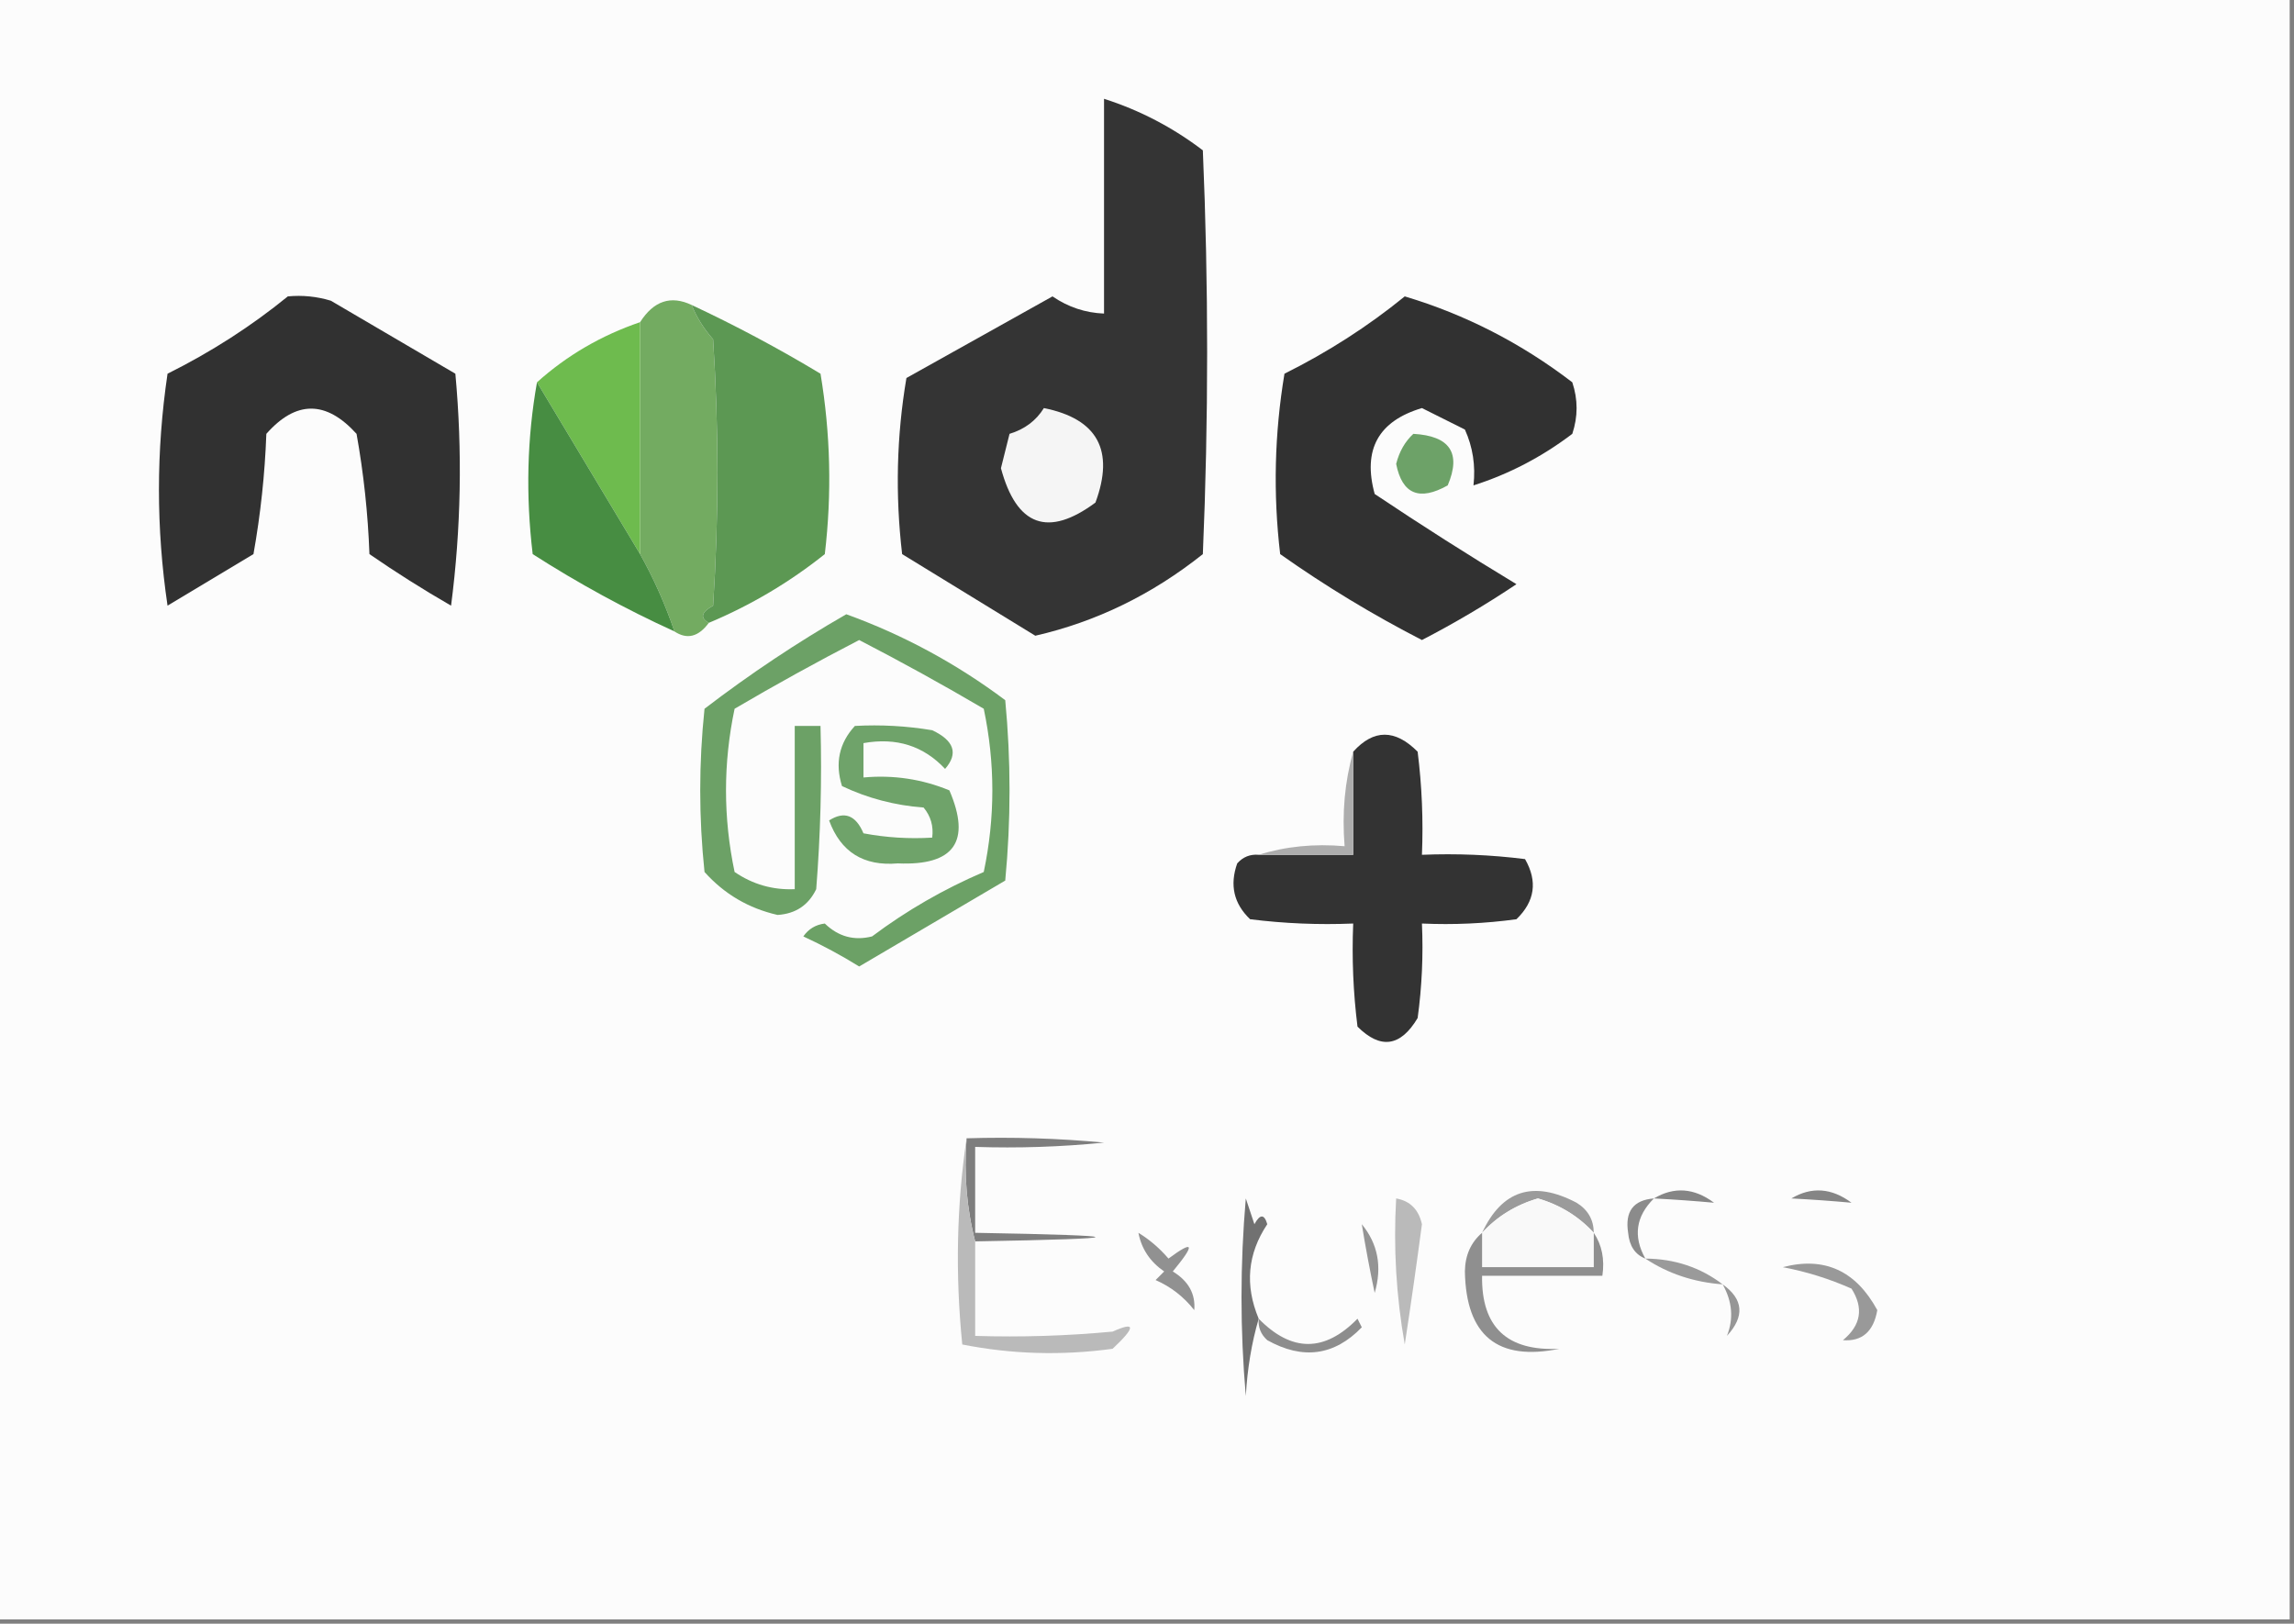 <?xml version="1.0" encoding="UTF-8"?>
<!DOCTYPE svg PUBLIC "-//W3C//DTD SVG 1.1//EN" "http://www.w3.org/Graphics/SVG/1.1/DTD/svg11.dtd">
<svg xmlns="http://www.w3.org/2000/svg" version="1.1" width="267px" height="189px" style="shape-rendering:geometricPrecision; text-rendering:geometricPrecision; image-rendering:optimizeQuality; fill-rule:evenodd; clip-rule:evenodd" xmlns:xlink="http://www.w3.org/1999/xlink">
<rect width="100%" height="100%" fill="#808080" stroke="none"/>
<g><path style="opacity:1" fill="#fcfcfc" d="M -0.5,-0.5 C 88.5,-0.5 177.5,-0.5 266.5,-0.5C 266.5,62.5 266.5,125.5 266.5,188.5C 177.5,188.5 88.5,188.5 -0.5,188.5C -0.5,125.5 -0.5,62.5 -0.5,-0.5 Z"/></g>
<g><path style="opacity:1" fill="#343434" d="M 128.5,11.5 C 132.673,12.837 136.507,14.837 140,17.5C 140.667,33.167 140.667,48.833 140,64.5C 134.095,69.204 127.595,72.371 120.5,74C 115.333,70.833 110.167,67.667 105,64.5C 104.189,57.586 104.355,50.752 105.5,44C 111.167,40.833 116.833,37.667 122.5,34.5C 124.323,35.747 126.323,36.414 128.5,36.5C 128.5,28.167 128.5,19.833 128.5,11.5 Z"/></g>
<g><path style="opacity:1" fill="#313131" d="M 33.5,34.5 C 35.199,34.34 36.866,34.507 38.5,35C 43.333,37.833 48.167,40.667 53,43.5C 53.832,52.519 53.665,61.519 52.5,70.5C 49.249,68.625 46.082,66.625 43,64.5C 42.828,59.798 42.328,55.132 41.5,50.5C 37.955,46.587 34.455,46.587 31,50.5C 30.828,55.202 30.328,59.868 29.5,64.5C 26.167,66.5 22.833,68.5 19.5,70.5C 18.167,61.5 18.167,52.5 19.5,43.5C 24.571,40.974 29.238,37.974 33.5,34.5 Z"/></g>
<g><path style="opacity:1" fill="#73ab61" d="M 80.5,35.5 C 81.082,36.931 81.915,38.264 83,39.5C 83.667,49.833 83.667,60.167 83,70.5C 81.62,71.255 81.453,71.922 82.5,72.5C 81.295,74.138 79.962,74.471 78.5,73.5C 77.439,70.378 76.105,67.378 74.5,64.5C 74.5,55.5 74.5,46.5 74.5,37.5C 76.085,35.018 78.085,34.352 80.5,35.5 Z"/></g>
<g><path style="opacity:1" fill="#313131" d="M 163.5,34.5 C 170.56,36.614 177.06,39.947 183,44.5C 183.667,46.5 183.667,48.5 183,50.5C 179.464,53.184 175.631,55.184 171.5,56.5C 171.756,54.208 171.423,52.041 170.5,50C 168.833,49.167 167.167,48.333 165.5,47.5C 160.42,49.012 158.587,52.345 160,57.5C 165.415,61.125 170.915,64.625 176.5,68C 172.964,70.366 169.297,72.533 165.5,74.5C 159.75,71.543 154.25,68.21 149,64.5C 148.169,57.476 148.336,50.476 149.5,43.5C 154.571,40.974 159.238,37.974 163.5,34.5 Z"/></g>
<g><path style="opacity:1" fill="#6ebb4e" d="M 74.5,37.5 C 74.5,46.5 74.5,55.5 74.5,64.5C 70.5,57.833 66.5,51.167 62.5,44.5C 65.976,41.377 69.976,39.044 74.5,37.5 Z"/></g>
<g><path style="opacity:1" fill="#5c9853" d="M 80.5,35.5 C 85.605,37.887 90.605,40.554 95.5,43.5C 96.664,50.476 96.831,57.476 96,64.5C 91.874,67.791 87.374,70.458 82.5,72.5C 81.453,71.922 81.62,71.255 83,70.5C 83.667,60.167 83.667,49.833 83,39.5C 81.915,38.264 81.082,36.931 80.5,35.5 Z"/></g>
<g><path style="opacity:1" fill="#f5f5f5" d="M 121.5,47.5 C 127.744,48.756 129.744,52.423 127.5,58.5C 121.988,62.585 118.321,61.252 116.5,54.5C 116.833,53.167 117.167,51.833 117.5,50.5C 119.261,49.965 120.594,48.965 121.5,47.5 Z"/></g>
<g><path style="opacity:1" fill="#6da268" d="M 164.5,50.5 C 168.763,50.74 170.097,52.74 168.5,56.5C 165.196,58.355 163.196,57.522 162.5,54C 162.862,52.566 163.528,51.399 164.5,50.5 Z"/></g>
<g><path style="opacity:1" fill="#478d42" d="M 62.5,44.5 C 66.5,51.167 70.5,57.833 74.5,64.5C 76.105,67.378 77.439,70.378 78.5,73.5C 72.814,70.906 67.314,67.906 62,64.5C 61.179,57.654 61.346,50.987 62.5,44.5 Z"/></g>
<g><path style="opacity:1" fill="#6ca166" d="M 98.5,71.5 C 105.128,73.899 111.295,77.232 117,81.5C 117.667,88.5 117.667,95.5 117,102.5C 111.317,105.84 105.651,109.173 100,112.5C 97.929,111.213 95.762,110.047 93.5,109C 94.108,108.13 94.941,107.63 96,107.5C 97.582,109.029 99.415,109.529 101.5,109C 105.506,105.995 109.84,103.495 114.5,101.5C 115.833,95.167 115.833,88.833 114.5,82.5C 109.731,79.699 104.898,77.033 100,74.5C 95.102,77.033 90.269,79.699 85.5,82.5C 84.167,88.833 84.167,95.167 85.5,101.5C 87.618,102.946 89.951,103.613 92.5,103.5C 92.5,97.167 92.5,90.833 92.5,84.5C 93.5,84.5 94.5,84.5 95.5,84.5C 95.666,90.842 95.499,97.175 95,103.5C 94.101,105.368 92.601,106.368 90.5,106.5C 87.128,105.731 84.295,104.065 82,101.5C 81.333,95.167 81.333,88.833 82,82.5C 87.308,78.438 92.808,74.771 98.5,71.5 Z"/></g>
<g><path style="opacity:1" fill="#333333" d="M 146.5,99.5 C 150.167,99.5 153.833,99.5 157.5,99.5C 157.5,95.5 157.5,91.5 157.5,87.5C 159.879,84.86 162.379,84.86 165,87.5C 165.499,91.486 165.666,95.486 165.5,99.5C 169.514,99.335 173.514,99.501 177.5,100C 178.982,102.592 178.648,104.925 176.5,107C 172.848,107.499 169.182,107.665 165.5,107.5C 165.665,111.182 165.499,114.848 165,118.5C 163.012,121.838 160.679,122.172 158,119.5C 157.501,115.514 157.334,111.514 157.5,107.5C 153.486,107.666 149.486,107.499 145.5,107C 143.604,105.192 143.104,103.025 144,100.5C 144.671,99.748 145.504,99.414 146.5,99.5 Z"/></g>
<g><path style="opacity:1" fill="#6fa36a" d="M 99.5,84.5 C 102.518,84.335 105.518,84.502 108.5,85C 111.06,86.206 111.56,87.706 110,89.5C 107.488,86.814 104.321,85.814 100.5,86.5C 100.5,87.833 100.5,89.167 100.5,90.5C 103.978,90.184 107.312,90.684 110.5,92C 113.059,97.95 111.059,100.783 104.5,100.5C 100.516,100.845 97.849,99.179 96.5,95.5C 98.269,94.374 99.603,94.874 100.5,97C 103.146,97.497 105.813,97.664 108.5,97.5C 108.67,96.178 108.337,95.011 107.5,94C 104.15,93.75 100.983,92.916 98,91.5C 97.167,88.829 97.667,86.496 99.5,84.5 Z"/></g>
<g><path style="opacity:1" fill="#adadad" d="M 157.5,87.5 C 157.5,91.5 157.5,95.5 157.5,99.5C 153.833,99.5 150.167,99.5 146.5,99.5C 149.625,98.521 152.958,98.187 156.5,98.5C 156.185,94.629 156.518,90.962 157.5,87.5 Z"/></g>
<g><path style="opacity:1" fill="#858585" d="M 192.5,139.5 C 194.847,138.105 197.181,138.272 199.5,140C 197.249,139.793 194.915,139.627 192.5,139.5 Z"/></g>
<g><path style="opacity:1" fill="#858585" d="M 208.5,139.5 C 210.847,138.105 213.181,138.272 215.5,140C 213.249,139.793 210.915,139.627 208.5,139.5 Z"/></g>
<g><path style="opacity:1" fill="#9b9b9b" d="M 185.5,143.5 C 183.738,141.583 181.571,140.25 179,139.5C 176.429,140.25 174.262,141.583 172.5,143.5C 174.812,138.527 178.479,137.36 183.5,140C 184.823,140.816 185.489,141.983 185.5,143.5 Z"/></g>
<g><path style="opacity:1" fill="#f9f9f9" d="M 185.5,143.5 C 185.5,144.833 185.5,146.167 185.5,147.5C 181.167,147.5 176.833,147.5 172.5,147.5C 172.5,146.167 172.5,144.833 172.5,143.5C 174.262,141.583 176.429,140.25 179,139.5C 181.571,140.25 183.738,141.583 185.5,143.5 Z"/></g>
<g><path style="opacity:1" fill="#7e7e7e" d="M 112.5,132.5 C 117.844,132.334 123.177,132.501 128.5,133C 123.511,133.499 118.511,133.666 113.5,133.5C 113.5,136.833 113.5,140.167 113.5,143.5C 132.167,143.833 132.167,144.167 113.5,144.5C 112.517,140.702 112.183,136.702 112.5,132.5 Z"/></g>
<g><path style="opacity:1" fill="#8b8b8b" d="M 192.5,139.5 C 190.396,141.583 190.062,143.917 191.5,146.5C 190.307,146.03 189.64,145.03 189.5,143.5C 189.11,141.018 190.11,139.685 192.5,139.5 Z"/></g>
<g><path style="opacity:1" fill="#bababa" d="M 162.5,139.5 C 164.121,139.787 165.121,140.787 165.5,142.5C 164.884,147.151 164.218,151.818 163.5,156.5C 162.505,150.872 162.171,145.206 162.5,139.5 Z"/></g>
<g><path style="opacity:1" fill="#717171" d="M 146.5,153.5 C 145.681,156.305 145.181,159.305 145,162.5C 144.333,154.833 144.333,147.167 145,139.5C 145.333,140.5 145.667,141.5 146,142.5C 146.654,141.304 147.154,141.304 147.5,142.5C 145.202,145.937 144.868,149.604 146.5,153.5 Z"/></g>
<g><path style="opacity:1" fill="#9a9a9a" d="M 191.5,146.5 C 194.916,146.528 197.916,147.528 200.5,149.5C 197.146,149.253 194.146,148.253 191.5,146.5 Z"/></g>
<g><path style="opacity:1" fill="#999999" d="M 207.5,147.5 C 212.332,146.234 215.999,147.901 218.5,152.5C 218.065,154.997 216.731,156.163 214.5,156C 216.602,154.267 216.935,152.267 215.5,150C 212.92,148.856 210.253,148.022 207.5,147.5 Z"/></g>
<g><path style="opacity:1" fill="#949494" d="M 158.5,142.5 C 160.385,144.795 160.885,147.462 160,150.5C 159.433,147.832 158.933,145.166 158.5,142.5 Z"/></g>
<g><path style="opacity:1" fill="#919191" d="M 132.5,143.5 C 133.794,144.29 134.961,145.29 136,146.5C 138.984,144.293 139.15,144.793 136.5,148C 138.329,149.113 139.163,150.613 139,152.5C 137.786,150.951 136.286,149.785 134.5,149C 134.833,148.667 135.167,148.333 135.5,148C 133.859,146.871 132.859,145.371 132.5,143.5 Z"/></g>
<g><path style="opacity:1" fill="#969696" d="M 200.5,149.5 C 202.924,151.228 203.09,153.228 201,155.5C 201.793,153.5 201.626,151.5 200.5,149.5 Z"/></g>
<g><path style="opacity:1" fill="#8f8f8f" d="M 172.5,143.5 C 172.5,144.833 172.5,146.167 172.5,147.5C 176.833,147.5 181.167,147.5 185.5,147.5C 185.5,146.167 185.5,144.833 185.5,143.5C 186.451,144.919 186.784,146.585 186.5,148.5C 181.833,148.5 177.167,148.5 172.5,148.5C 172.407,154.473 175.407,157.306 181.5,157C 174.298,158.473 170.631,155.473 170.5,148C 170.525,146.124 171.191,144.624 172.5,143.5 Z"/></g>
<g><path style="opacity:1" fill="#bababa" d="M 112.5,132.5 C 112.183,136.702 112.517,140.702 113.5,144.5C 113.5,148.167 113.5,151.833 113.5,155.5C 118.844,155.666 124.177,155.499 129.5,155C 132.199,153.79 132.199,154.457 129.5,157C 123.584,157.807 117.75,157.641 112,156.5C 111.177,148.323 111.344,140.323 112.5,132.5 Z"/></g>
<g><path style="opacity:1" fill="#8d8d8d" d="M 146.5,153.5 C 150.339,157.419 154.173,157.419 158,153.5C 158.167,153.833 158.333,154.167 158.5,154.5C 155.302,157.809 151.635,158.309 147.5,156C 146.748,155.329 146.414,154.496 146.5,153.5 Z"/></g>
</svg>
